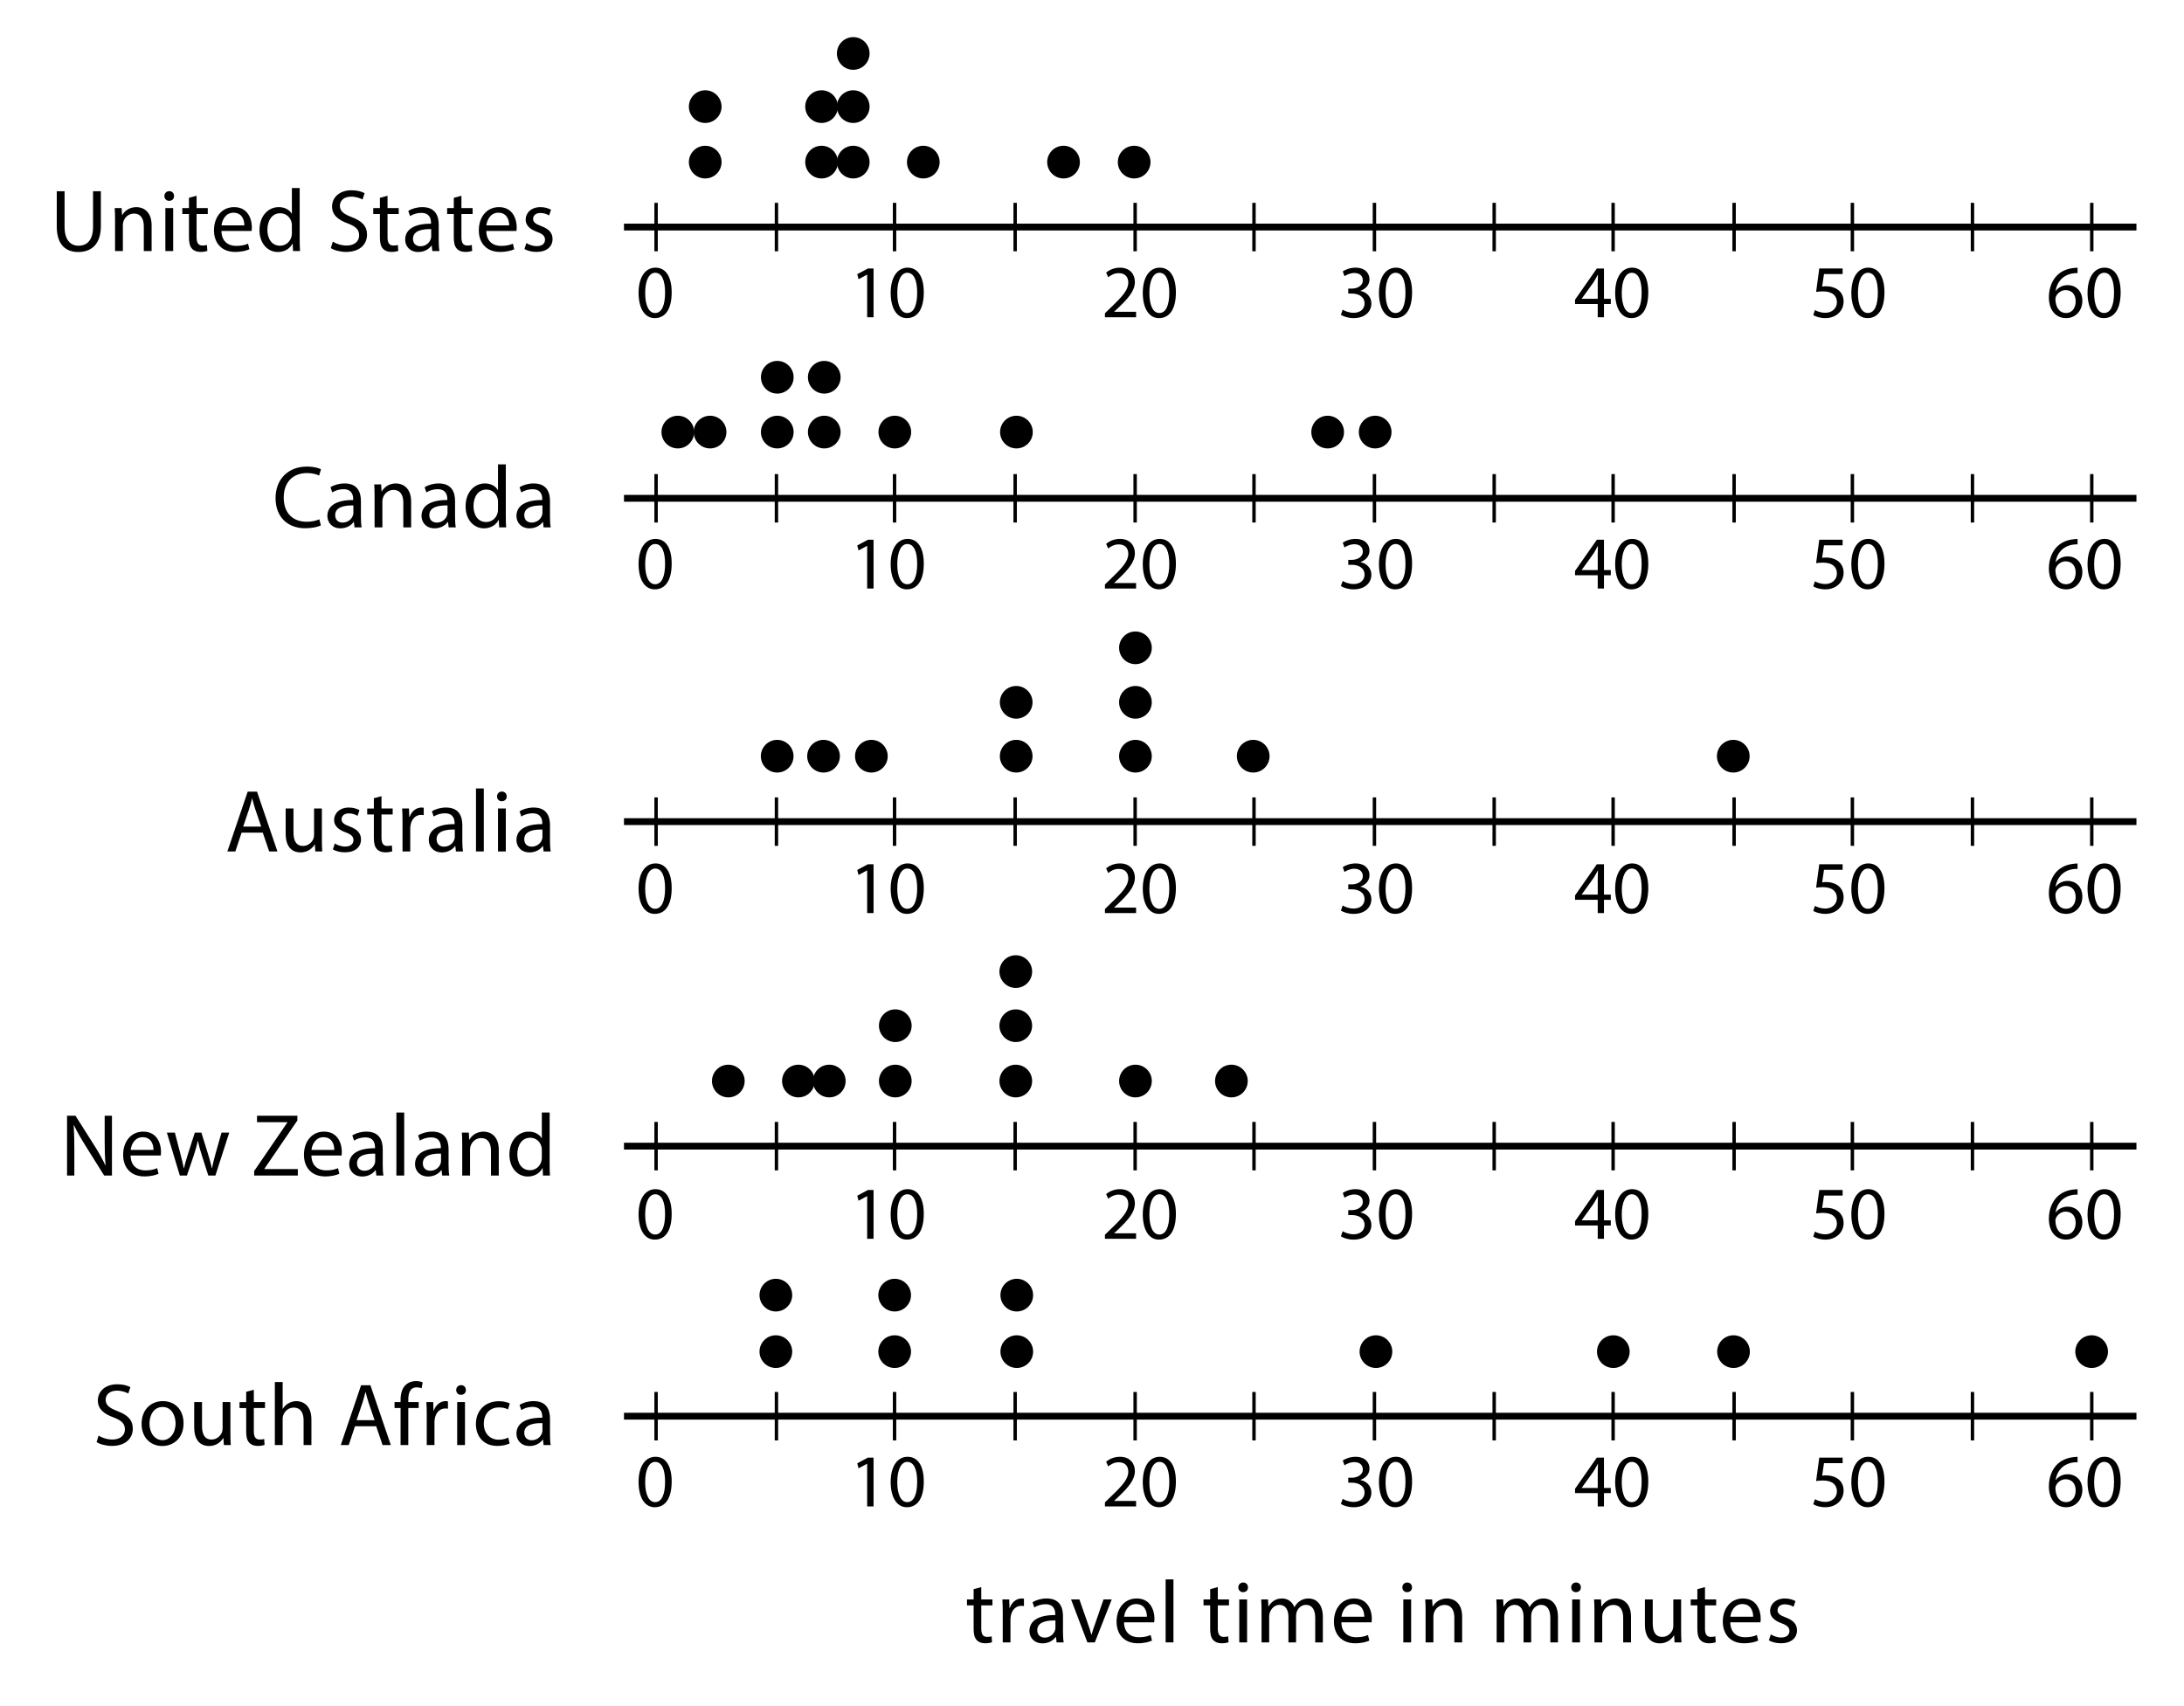 <?xml version="1.0" encoding="utf-8"?>
<!-- Generator: Adobe Illustrator 23.0.3, SVG Export Plug-In . SVG Version: 6.00 Build 0)  -->
<svg version="1.1" xmlns="http://www.w3.org/2000/svg" xmlns:xlink="http://www.w3.org/1999/xlink" x="0px" y="0px"
	 viewBox="0 0 320 250" style="enable-background:new 0 0 320 250;" xml:space="preserve">
<style type="text/css">
	.st0{fill:none;stroke:#000000;stroke-miterlimit:10;}
	.st1{fill:none;stroke:#000000;stroke-width:0.5;stroke-miterlimit:10;}
</style>
<g id="Artwork">
	<circle cx="103.329" cy="23.754" r="2.395"/>
	<circle cx="99.314" cy="63.313" r="2.395"/>
	<circle cx="104.039" cy="63.313" r="2.395"/>
	<circle cx="113.887" cy="63.313" r="2.395"/>
	<circle cx="113.874" cy="110.808" r="2.395"/>
	<circle cx="106.714" cy="158.407" r="2.395"/>
	<circle cx="116.984" cy="158.407" r="2.395"/>
	<circle cx="113.679" cy="198.057" r="2.395"/>
	<circle cx="131.087" cy="198.057" r="2.395"/>
	<circle cx="148.978" cy="198.057" r="2.395"/>
	<circle cx="113.679" cy="189.779" r="2.395"/>
	<circle cx="131.087" cy="189.779" r="2.395"/>
	<circle cx="148.978" cy="189.779" r="2.395"/>
	<circle cx="201.603" cy="198.057" r="2.395"/>
	<circle cx="236.385" cy="198.057" r="2.395"/>
	<circle cx="253.995" cy="198.057" r="2.395"/>
	<circle cx="306.467" cy="198.057" r="2.395"/>
	<circle cx="121.507" cy="158.407" r="2.395"/>
	<circle cx="131.178" cy="158.407" r="2.395"/>
	<circle cx="148.833" cy="158.407" r="2.395"/>
	<circle cx="131.178" cy="150.299" r="2.395"/>
	<circle cx="148.833" cy="150.299" r="2.395"/>
	<circle cx="148.833" cy="142.37" r="2.395"/>
	<circle cx="166.368" cy="158.407" r="2.395"/>
	<circle cx="180.425" cy="158.407" r="2.395"/>
	<circle cx="120.665" cy="110.808" r="2.395"/>
	<circle cx="127.674" cy="110.808" r="2.395"/>
	<circle cx="148.893" cy="110.808" r="2.395"/>
	<circle cx="166.365" cy="110.808" r="2.395"/>
	<circle cx="148.893" cy="102.912" r="2.395"/>
	<circle cx="166.365" cy="102.912" r="2.395"/>
	<circle cx="166.365" cy="94.927" r="2.395"/>
	<circle cx="183.62" cy="110.808" r="2.395"/>
	<circle cx="253.959" cy="110.808" r="2.395"/>
	<circle cx="120.772" cy="63.313" r="2.395"/>
	<circle cx="113.887" cy="55.28" r="2.395"/>
	<circle cx="120.772" cy="55.28" r="2.395"/>
	<circle cx="131.106" cy="63.313" r="2.395"/>
	<circle cx="148.928" cy="63.313" r="2.395"/>
	<circle cx="194.531" cy="63.313" r="2.395"/>
	<circle cx="201.49" cy="63.313" r="2.395"/>
	<circle cx="120.377" cy="23.754" r="2.395"/>
	<circle cx="125.017" cy="23.754" r="2.395"/>
	<circle cx="103.329" cy="15.623" r="2.395"/>
	<circle cx="120.377" cy="15.623" r="2.395"/>
	<circle cx="125.017" cy="15.623" r="2.395"/>
	<circle cx="125.017" cy="7.834" r="2.395"/>
	<circle cx="135.282" cy="23.754" r="2.395"/>
	<circle cx="155.83" cy="23.754" r="2.395"/>
	<circle cx="166.178" cy="23.754" r="2.395"/>
	<line class="st0" x1="91.426" y1="33.271" x2="313.032" y2="33.271"/>
	<g>
		<line class="st1" x1="96.13" y1="29.722" x2="96.13" y2="36.82"/>
		<line class="st1" x1="113.766" y1="29.722" x2="113.766" y2="36.82"/>
		<line class="st1" x1="131.071" y1="29.722" x2="131.071" y2="36.82"/>
		<line class="st1" x1="148.74" y1="29.722" x2="148.74" y2="36.82"/>
		<line class="st1" x1="166.32" y1="29.722" x2="166.32" y2="36.82"/>
		<line class="st1" x1="183.735" y1="29.722" x2="183.735" y2="36.82"/>
		<line class="st1" x1="201.382" y1="29.722" x2="201.382" y2="36.82"/>
		<line class="st1" x1="218.928" y1="29.722" x2="218.928" y2="36.82"/>
		<line class="st1" x1="236.353" y1="29.722" x2="236.353" y2="36.82"/>
		<line class="st1" x1="254.081" y1="29.722" x2="254.081" y2="36.82"/>
		<line class="st1" x1="271.412" y1="29.722" x2="271.412" y2="36.82"/>
		<line class="st1" x1="289.007" y1="29.722" x2="289.007" y2="36.82"/>
		<line class="st1" x1="306.486" y1="29.722" x2="306.486" y2="36.82"/>
	</g>
	<line class="st0" x1="91.426" y1="73.017" x2="313.032" y2="73.017"/>
	<g>
		<line class="st1" x1="96.13" y1="69.469" x2="96.13" y2="76.566"/>
		<line class="st1" x1="113.766" y1="69.469" x2="113.766" y2="76.566"/>
		<line class="st1" x1="131.071" y1="69.469" x2="131.071" y2="76.566"/>
		<line class="st1" x1="148.74" y1="69.469" x2="148.74" y2="76.566"/>
		<line class="st1" x1="166.32" y1="69.469" x2="166.32" y2="76.566"/>
		<line class="st1" x1="183.735" y1="69.469" x2="183.735" y2="76.566"/>
		<line class="st1" x1="201.382" y1="69.469" x2="201.382" y2="76.566"/>
		<line class="st1" x1="218.928" y1="69.469" x2="218.928" y2="76.566"/>
		<line class="st1" x1="236.353" y1="69.469" x2="236.353" y2="76.566"/>
		<line class="st1" x1="254.081" y1="69.469" x2="254.081" y2="76.566"/>
		<line class="st1" x1="271.412" y1="69.469" x2="271.412" y2="76.566"/>
		<line class="st1" x1="289.007" y1="69.469" x2="289.007" y2="76.566"/>
		<line class="st1" x1="306.486" y1="69.469" x2="306.486" y2="76.566"/>
	</g>
	<line class="st0" x1="91.426" y1="120.393" x2="313.032" y2="120.393"/>
	<g>
		<line class="st1" x1="96.13" y1="116.845" x2="96.13" y2="123.942"/>
		<line class="st1" x1="113.766" y1="116.845" x2="113.766" y2="123.942"/>
		<line class="st1" x1="131.071" y1="116.845" x2="131.071" y2="123.942"/>
		<line class="st1" x1="148.74" y1="116.845" x2="148.74" y2="123.942"/>
		<line class="st1" x1="166.32" y1="116.845" x2="166.32" y2="123.942"/>
		<line class="st1" x1="183.735" y1="116.845" x2="183.735" y2="123.942"/>
		<line class="st1" x1="201.382" y1="116.845" x2="201.382" y2="123.942"/>
		<line class="st1" x1="218.928" y1="116.845" x2="218.928" y2="123.942"/>
		<line class="st1" x1="236.353" y1="116.845" x2="236.353" y2="123.942"/>
		<line class="st1" x1="254.081" y1="116.845" x2="254.081" y2="123.942"/>
		<line class="st1" x1="271.412" y1="116.845" x2="271.412" y2="123.942"/>
		<line class="st1" x1="289.007" y1="116.845" x2="289.007" y2="123.942"/>
		<line class="st1" x1="306.486" y1="116.845" x2="306.486" y2="123.942"/>
	</g>
	<line class="st0" x1="91.426" y1="167.947" x2="313.032" y2="167.947"/>
	<g>
		<line class="st1" x1="96.13" y1="164.398" x2="96.13" y2="171.496"/>
		<line class="st1" x1="113.766" y1="164.398" x2="113.766" y2="171.496"/>
		<line class="st1" x1="131.071" y1="164.398" x2="131.071" y2="171.496"/>
		<line class="st1" x1="148.74" y1="164.398" x2="148.74" y2="171.496"/>
		<line class="st1" x1="166.32" y1="164.398" x2="166.32" y2="171.496"/>
		<line class="st1" x1="183.735" y1="164.398" x2="183.735" y2="171.496"/>
		<line class="st1" x1="201.382" y1="164.398" x2="201.382" y2="171.496"/>
		<line class="st1" x1="218.928" y1="164.398" x2="218.928" y2="171.496"/>
		<line class="st1" x1="236.353" y1="164.398" x2="236.353" y2="171.496"/>
		<line class="st1" x1="254.081" y1="164.398" x2="254.081" y2="171.496"/>
		<line class="st1" x1="271.412" y1="164.398" x2="271.412" y2="171.496"/>
		<line class="st1" x1="289.007" y1="164.398" x2="289.007" y2="171.496"/>
		<line class="st1" x1="306.486" y1="164.398" x2="306.486" y2="171.496"/>
	</g>
	<line class="st0" x1="91.426" y1="207.516" x2="313.032" y2="207.516"/>
	<g>
		<line class="st1" x1="96.13" y1="203.967" x2="96.13" y2="211.065"/>
		<line class="st1" x1="113.766" y1="203.967" x2="113.766" y2="211.065"/>
		<line class="st1" x1="131.071" y1="203.967" x2="131.071" y2="211.065"/>
		<line class="st1" x1="148.74" y1="203.967" x2="148.74" y2="211.065"/>
		<line class="st1" x1="166.32" y1="203.967" x2="166.32" y2="211.065"/>
		<line class="st1" x1="183.735" y1="203.967" x2="183.735" y2="211.065"/>
		<line class="st1" x1="201.382" y1="203.967" x2="201.382" y2="211.065"/>
		<line class="st1" x1="218.928" y1="203.967" x2="218.928" y2="211.065"/>
		<line class="st1" x1="236.353" y1="203.967" x2="236.353" y2="211.065"/>
		<line class="st1" x1="254.081" y1="203.967" x2="254.081" y2="211.065"/>
		<line class="st1" x1="271.412" y1="203.967" x2="271.412" y2="211.065"/>
		<line class="st1" x1="289.007" y1="203.967" x2="289.007" y2="211.065"/>
		<line class="st1" x1="306.486" y1="203.967" x2="306.486" y2="211.065"/>
	</g>
</g>
<g id="Type">
	<g>
		<path d="M98.414,42.84c0,2.431-0.902,3.773-2.486,3.773c-1.397,0-2.343-1.309-2.365-3.675c0-2.398,1.034-3.718,2.486-3.718
			C97.556,39.221,98.414,40.563,98.414,42.84z M94.531,42.95c0,1.859,0.572,2.916,1.452,2.916c0.99,0,1.463-1.155,1.463-2.981
			c0-1.76-0.451-2.916-1.452-2.916C95.147,39.969,94.531,41.003,94.531,42.95z"/>
		<path d="M127.058,40.244h-0.022l-1.243,0.671l-0.187-0.737l1.562-0.836h0.825v7.151h-0.936V40.244z"/>
		<path d="M135.352,42.84c0,2.431-0.902,3.773-2.486,3.773c-1.397,0-2.343-1.309-2.365-3.675c0-2.398,1.034-3.718,2.486-3.718
			C134.494,39.221,135.352,40.563,135.352,42.84z M131.469,42.95c0,1.859,0.572,2.916,1.452,2.916c0.99,0,1.463-1.155,1.463-2.981
			c0-1.76-0.451-2.916-1.452-2.916C132.085,39.969,131.469,41.003,131.469,42.95z"/>
		<path d="M161.895,46.493v-0.594l0.759-0.737c1.826-1.738,2.651-2.663,2.662-3.741c0-0.726-0.352-1.397-1.419-1.397
			c-0.649,0-1.188,0.33-1.519,0.605l-0.308-0.682c0.495-0.418,1.199-0.726,2.024-0.726c1.541,0,2.189,1.056,2.189,2.079
			c0,1.32-0.957,2.388-2.464,3.84l-0.572,0.528v0.022h3.212v0.803H161.895z"/>
		<path d="M172.291,42.84c0,2.431-0.902,3.773-2.486,3.773c-1.397,0-2.343-1.309-2.365-3.675c0-2.398,1.034-3.718,2.486-3.718
			C171.433,39.221,172.291,40.563,172.291,42.84z M168.408,42.95c0,1.859,0.572,2.916,1.452,2.916c0.99,0,1.463-1.155,1.463-2.981
			c0-1.76-0.451-2.916-1.452-2.916C169.024,39.969,168.408,41.003,168.408,42.95z"/>
		<path d="M196.733,45.381c0.275,0.176,0.913,0.451,1.584,0.451c1.243,0,1.628-0.792,1.617-1.386
			c-0.011-1.001-0.913-1.43-1.849-1.43h-0.539V42.29h0.539c0.704,0,1.595-0.363,1.595-1.21c0-0.572-0.363-1.078-1.254-1.078
			c-0.572,0-1.122,0.253-1.43,0.473l-0.253-0.704c0.374-0.275,1.1-0.55,1.87-0.55c1.408,0,2.046,0.836,2.046,1.705
			c0,0.737-0.44,1.364-1.32,1.683v0.022c0.88,0.176,1.595,0.836,1.595,1.837c0,1.144-0.891,2.146-2.607,2.146
			c-0.803,0-1.507-0.253-1.859-0.484L196.733,45.381z"/>
		<path d="M206.897,42.84c0,2.431-0.902,3.773-2.486,3.773c-1.397,0-2.343-1.309-2.365-3.675c0-2.398,1.034-3.718,2.486-3.718
			C206.039,39.221,206.897,40.563,206.897,42.84z M203.014,42.95c0,1.859,0.572,2.916,1.452,2.916c0.99,0,1.463-1.155,1.463-2.981
			c0-1.76-0.451-2.916-1.452-2.916C203.63,39.969,203.014,41.003,203.014,42.95z"/>
		<path d="M234.1,46.493v-1.947h-3.322v-0.638l3.19-4.565h1.045v4.444h1.001v0.759h-1.001v1.947H234.1z M234.1,43.786v-2.387
			c0-0.374,0.011-0.748,0.033-1.122H234.1c-0.22,0.418-0.396,0.726-0.594,1.056l-1.75,2.431v0.022H234.1z"/>
		<path d="M241.504,42.84c0,2.431-0.902,3.773-2.486,3.773c-1.397,0-2.343-1.309-2.365-3.675c0-2.398,1.034-3.718,2.486-3.718
			C240.646,39.221,241.504,40.563,241.504,42.84z M237.62,42.95c0,1.859,0.572,2.916,1.452,2.916c0.99,0,1.463-1.155,1.463-2.981
			c0-1.76-0.451-2.916-1.452-2.916C238.237,39.969,237.62,41.003,237.62,42.95z"/>
		<path d="M269.983,40.156h-2.729l-0.275,1.837c0.165-0.022,0.319-0.044,0.583-0.044c0.55,0,1.1,0.121,1.541,0.385
			c0.561,0.319,1.023,0.935,1.023,1.837c0,1.397-1.111,2.442-2.663,2.442c-0.781,0-1.441-0.22-1.782-0.44l0.242-0.737
			c0.297,0.176,0.88,0.396,1.529,0.396c0.913,0,1.694-0.594,1.694-1.551c-0.011-0.924-0.627-1.584-2.058-1.584
			c-0.407,0-0.726,0.044-0.99,0.077l0.462-3.432h3.421V40.156z"/>
		<path d="M276.11,42.84c0,2.431-0.902,3.773-2.486,3.773c-1.397,0-2.343-1.309-2.365-3.675c0-2.398,1.034-3.718,2.486-3.718
			C275.252,39.221,276.11,40.563,276.11,42.84z M272.227,42.95c0,1.859,0.572,2.916,1.452,2.916c0.99,0,1.463-1.155,1.463-2.981
			c0-1.76-0.451-2.916-1.452-2.916C272.843,39.969,272.227,41.003,272.227,42.95z"/>
		<path d="M304.403,40.024c-0.198-0.011-0.451,0-0.726,0.044c-1.518,0.253-2.321,1.364-2.486,2.541h0.033
			c0.341-0.451,0.936-0.825,1.728-0.825c1.265,0,2.156,0.913,2.156,2.31c0,1.309-0.891,2.52-2.376,2.52
			c-1.529,0-2.53-1.188-2.53-3.047c0-1.408,0.506-2.52,1.21-3.224c0.594-0.583,1.386-0.946,2.288-1.056
			c0.286-0.044,0.528-0.055,0.704-0.055V40.024z M304.128,44.149c0-1.023-0.583-1.639-1.474-1.639c-0.583,0-1.123,0.363-1.386,0.88
			c-0.066,0.11-0.11,0.253-0.11,0.429c0.022,1.177,0.561,2.046,1.573,2.046C303.567,45.866,304.128,45.172,304.128,44.149z"/>
		<path d="M310.717,42.84c0,2.431-0.902,3.773-2.486,3.773c-1.397,0-2.343-1.309-2.365-3.675c0-2.398,1.034-3.718,2.486-3.718
			C309.859,39.221,310.717,40.563,310.717,42.84z M306.833,42.95c0,1.859,0.572,2.916,1.452,2.916c0.99,0,1.463-1.155,1.463-2.981
			c0-1.76-0.451-2.916-1.452-2.916C307.45,39.969,306.833,41.003,306.833,42.95z"/>
	</g>
	<g>
		<path d="M98.414,82.586c0,2.431-0.902,3.773-2.486,3.773c-1.397,0-2.343-1.309-2.365-3.675c0-2.398,1.034-3.718,2.486-3.718
			C97.556,78.967,98.414,80.309,98.414,82.586z M94.531,82.696c0,1.859,0.572,2.916,1.452,2.916c0.99,0,1.463-1.155,1.463-2.981
			c0-1.76-0.451-2.916-1.452-2.916C95.147,79.715,94.531,80.749,94.531,82.696z"/>
		<path d="M127.058,79.99h-0.022l-1.243,0.671l-0.187-0.737l1.562-0.836h0.825v7.151h-0.936V79.99z"/>
		<path d="M135.352,82.586c0,2.431-0.902,3.773-2.486,3.773c-1.397,0-2.343-1.309-2.365-3.675c0-2.398,1.034-3.718,2.486-3.718
			C134.494,78.967,135.352,80.309,135.352,82.586z M131.469,82.696c0,1.859,0.572,2.916,1.452,2.916c0.99,0,1.463-1.155,1.463-2.981
			c0-1.76-0.451-2.916-1.452-2.916C132.085,79.715,131.469,80.749,131.469,82.696z"/>
		<path d="M161.895,86.239v-0.594l0.759-0.737c1.826-1.738,2.651-2.663,2.662-3.741c0-0.726-0.352-1.397-1.419-1.397
			c-0.649,0-1.188,0.33-1.519,0.605l-0.308-0.682c0.495-0.418,1.199-0.726,2.024-0.726c1.541,0,2.189,1.056,2.189,2.079
			c0,1.32-0.957,2.388-2.464,3.84l-0.572,0.528v0.022h3.212v0.803H161.895z"/>
		<path d="M172.291,82.586c0,2.431-0.902,3.773-2.486,3.773c-1.397,0-2.343-1.309-2.365-3.675c0-2.398,1.034-3.718,2.486-3.718
			C171.433,78.967,172.291,80.309,172.291,82.586z M168.408,82.696c0,1.859,0.572,2.916,1.452,2.916c0.99,0,1.463-1.155,1.463-2.981
			c0-1.76-0.451-2.916-1.452-2.916C169.024,79.715,168.408,80.749,168.408,82.696z"/>
		<path d="M196.733,85.127c0.275,0.176,0.913,0.451,1.584,0.451c1.243,0,1.628-0.792,1.617-1.386
			c-0.011-1.001-0.913-1.43-1.849-1.43h-0.539v-0.726h0.539c0.704,0,1.595-0.363,1.595-1.21c0-0.572-0.363-1.078-1.254-1.078
			c-0.572,0-1.122,0.253-1.43,0.473l-0.253-0.704c0.374-0.275,1.1-0.55,1.87-0.55c1.408,0,2.046,0.836,2.046,1.705
			c0,0.737-0.44,1.364-1.32,1.683v0.022c0.88,0.176,1.595,0.836,1.595,1.837c0,1.144-0.891,2.146-2.607,2.146
			c-0.803,0-1.507-0.253-1.859-0.484L196.733,85.127z"/>
		<path d="M206.897,82.586c0,2.431-0.902,3.773-2.486,3.773c-1.397,0-2.343-1.309-2.365-3.675c0-2.398,1.034-3.718,2.486-3.718
			C206.039,78.967,206.897,80.309,206.897,82.586z M203.014,82.696c0,1.859,0.572,2.916,1.452,2.916c0.99,0,1.463-1.155,1.463-2.981
			c0-1.76-0.451-2.916-1.452-2.916C203.63,79.715,203.014,80.749,203.014,82.696z"/>
		<path d="M234.1,86.239v-1.947h-3.322v-0.638l3.19-4.565h1.045v4.444h1.001v0.759h-1.001v1.947H234.1z M234.1,83.532v-2.387
			c0-0.374,0.011-0.748,0.033-1.122H234.1c-0.22,0.418-0.396,0.726-0.594,1.056l-1.75,2.431v0.022H234.1z"/>
		<path d="M241.504,82.586c0,2.431-0.902,3.773-2.486,3.773c-1.397,0-2.343-1.309-2.365-3.675c0-2.398,1.034-3.718,2.486-3.718
			C240.646,78.967,241.504,80.309,241.504,82.586z M237.62,82.696c0,1.859,0.572,2.916,1.452,2.916c0.99,0,1.463-1.155,1.463-2.981
			c0-1.76-0.451-2.916-1.452-2.916C238.237,79.715,237.62,80.749,237.62,82.696z"/>
		<path d="M269.983,79.902h-2.729l-0.275,1.837c0.165-0.022,0.319-0.044,0.583-0.044c0.55,0,1.1,0.121,1.541,0.385
			c0.561,0.319,1.023,0.935,1.023,1.837c0,1.397-1.111,2.442-2.663,2.442c-0.781,0-1.441-0.22-1.782-0.44l0.242-0.737
			c0.297,0.176,0.88,0.396,1.529,0.396c0.913,0,1.694-0.594,1.694-1.551c-0.011-0.924-0.627-1.584-2.058-1.584
			c-0.407,0-0.726,0.044-0.99,0.077l0.462-3.432h3.421V79.902z"/>
		<path d="M276.11,82.586c0,2.431-0.902,3.773-2.486,3.773c-1.397,0-2.343-1.309-2.365-3.675c0-2.398,1.034-3.718,2.486-3.718
			C275.252,78.967,276.11,80.309,276.11,82.586z M272.227,82.696c0,1.859,0.572,2.916,1.452,2.916c0.99,0,1.463-1.155,1.463-2.981
			c0-1.76-0.451-2.916-1.452-2.916C272.843,79.715,272.227,80.749,272.227,82.696z"/>
		<path d="M304.403,79.77c-0.198-0.011-0.451,0-0.726,0.044c-1.518,0.253-2.321,1.364-2.486,2.541h0.033
			c0.341-0.451,0.936-0.825,1.728-0.825c1.265,0,2.156,0.913,2.156,2.31c0,1.309-0.891,2.52-2.376,2.52
			c-1.529,0-2.53-1.188-2.53-3.047c0-1.408,0.506-2.52,1.21-3.224c0.594-0.583,1.386-0.946,2.288-1.056
			c0.286-0.044,0.528-0.055,0.704-0.055V79.77z M304.128,83.895c0-1.023-0.583-1.639-1.474-1.639c-0.583,0-1.123,0.363-1.386,0.88
			c-0.066,0.11-0.11,0.253-0.11,0.429c0.022,1.177,0.561,2.046,1.573,2.046C303.567,85.612,304.128,84.918,304.128,83.895z"/>
		<path d="M310.717,82.586c0,2.431-0.902,3.773-2.486,3.773c-1.397,0-2.343-1.309-2.365-3.675c0-2.398,1.034-3.718,2.486-3.718
			C309.859,78.967,310.717,80.309,310.717,82.586z M306.833,82.696c0,1.859,0.572,2.916,1.452,2.916c0.99,0,1.463-1.155,1.463-2.981
			c0-1.76-0.451-2.916-1.452-2.916C307.45,79.715,306.833,80.749,306.833,82.696z"/>
	</g>
	<g>
		<path d="M98.414,130.14c0,2.431-0.902,3.773-2.486,3.773c-1.397,0-2.343-1.309-2.365-3.675c0-2.398,1.034-3.718,2.486-3.718
			C97.556,126.52,98.414,127.863,98.414,130.14z M94.531,130.25c0,1.859,0.572,2.916,1.452,2.916c0.99,0,1.463-1.155,1.463-2.981
			c0-1.76-0.451-2.916-1.452-2.916C95.147,127.268,94.531,128.303,94.531,130.25z"/>
		<path d="M127.058,127.543h-0.022l-1.243,0.671l-0.187-0.737l1.562-0.836h0.825v7.151h-0.936V127.543z"/>
		<path d="M135.352,130.14c0,2.431-0.902,3.773-2.486,3.773c-1.397,0-2.343-1.309-2.365-3.675c0-2.398,1.034-3.718,2.486-3.718
			C134.494,126.52,135.352,127.863,135.352,130.14z M131.469,130.25c0,1.859,0.572,2.916,1.452,2.916
			c0.99,0,1.463-1.155,1.463-2.981c0-1.76-0.451-2.916-1.452-2.916C132.085,127.268,131.469,128.303,131.469,130.25z"/>
		<path d="M161.895,133.792v-0.594l0.759-0.737c1.826-1.738,2.651-2.663,2.662-3.741c0-0.726-0.352-1.397-1.419-1.397
			c-0.649,0-1.188,0.33-1.519,0.605l-0.308-0.682c0.495-0.418,1.199-0.726,2.024-0.726c1.541,0,2.189,1.056,2.189,2.079
			c0,1.32-0.957,2.388-2.464,3.84l-0.572,0.528v0.022h3.212v0.803H161.895z"/>
		<path d="M172.291,130.14c0,2.431-0.902,3.773-2.486,3.773c-1.397,0-2.343-1.309-2.365-3.675c0-2.398,1.034-3.718,2.486-3.718
			C171.433,126.52,172.291,127.863,172.291,130.14z M168.408,130.25c0,1.859,0.572,2.916,1.452,2.916
			c0.99,0,1.463-1.155,1.463-2.981c0-1.76-0.451-2.916-1.452-2.916C169.024,127.268,168.408,128.303,168.408,130.25z"/>
		<path d="M196.733,132.681c0.275,0.176,0.913,0.451,1.584,0.451c1.243,0,1.628-0.792,1.617-1.386
			c-0.011-1.001-0.913-1.43-1.849-1.43h-0.539v-0.726h0.539c0.704,0,1.595-0.363,1.595-1.21c0-0.572-0.363-1.078-1.254-1.078
			c-0.572,0-1.122,0.253-1.43,0.473l-0.253-0.704c0.374-0.275,1.1-0.55,1.87-0.55c1.408,0,2.046,0.836,2.046,1.705
			c0,0.737-0.44,1.364-1.32,1.683v0.022c0.88,0.176,1.595,0.836,1.595,1.837c0,1.144-0.891,2.146-2.607,2.146
			c-0.803,0-1.507-0.253-1.859-0.484L196.733,132.681z"/>
		<path d="M206.897,130.14c0,2.431-0.902,3.773-2.486,3.773c-1.397,0-2.343-1.309-2.365-3.675c0-2.398,1.034-3.718,2.486-3.718
			C206.039,126.52,206.897,127.863,206.897,130.14z M203.014,130.25c0,1.859,0.572,2.916,1.452,2.916
			c0.99,0,1.463-1.155,1.463-2.981c0-1.76-0.451-2.916-1.452-2.916C203.63,127.268,203.014,128.303,203.014,130.25z"/>
		<path d="M234.1,133.792v-1.947h-3.322v-0.638l3.19-4.565h1.045v4.444h1.001v0.759h-1.001v1.947H234.1z M234.1,131.086v-2.387
			c0-0.374,0.011-0.748,0.033-1.122H234.1c-0.22,0.418-0.396,0.726-0.594,1.056l-1.75,2.431v0.022H234.1z"/>
		<path d="M241.504,130.14c0,2.431-0.902,3.773-2.486,3.773c-1.397,0-2.343-1.309-2.365-3.675c0-2.398,1.034-3.718,2.486-3.718
			C240.646,126.52,241.504,127.863,241.504,130.14z M237.62,130.25c0,1.859,0.572,2.916,1.452,2.916c0.99,0,1.463-1.155,1.463-2.981
			c0-1.76-0.451-2.916-1.452-2.916C238.237,127.268,237.62,128.303,237.62,130.25z"/>
		<path d="M269.983,127.455h-2.729l-0.275,1.837c0.165-0.022,0.319-0.044,0.583-0.044c0.55,0,1.1,0.121,1.541,0.385
			c0.561,0.319,1.023,0.935,1.023,1.837c0,1.397-1.111,2.442-2.663,2.442c-0.781,0-1.441-0.22-1.782-0.44l0.242-0.737
			c0.297,0.176,0.88,0.396,1.529,0.396c0.913,0,1.694-0.594,1.694-1.551c-0.011-0.924-0.627-1.584-2.058-1.584
			c-0.407,0-0.726,0.044-0.99,0.077l0.462-3.432h3.421V127.455z"/>
		<path d="M276.11,130.14c0,2.431-0.902,3.773-2.486,3.773c-1.397,0-2.343-1.309-2.365-3.675c0-2.398,1.034-3.718,2.486-3.718
			C275.252,126.52,276.11,127.863,276.11,130.14z M272.227,130.25c0,1.859,0.572,2.916,1.452,2.916c0.99,0,1.463-1.155,1.463-2.981
			c0-1.76-0.451-2.916-1.452-2.916C272.843,127.268,272.227,128.303,272.227,130.25z"/>
		<path d="M304.403,127.324c-0.198-0.011-0.451,0-0.726,0.044c-1.518,0.253-2.321,1.364-2.486,2.541h0.033
			c0.341-0.451,0.936-0.825,1.728-0.825c1.265,0,2.156,0.913,2.156,2.31c0,1.309-0.891,2.52-2.376,2.52
			c-1.529,0-2.53-1.188-2.53-3.047c0-1.408,0.506-2.52,1.21-3.224c0.594-0.583,1.386-0.946,2.288-1.056
			c0.286-0.044,0.528-0.055,0.704-0.055V127.324z M304.128,131.449c0-1.023-0.583-1.639-1.474-1.639
			c-0.583,0-1.123,0.363-1.386,0.88c-0.066,0.11-0.11,0.253-0.11,0.429c0.022,1.177,0.561,2.046,1.573,2.046
			C303.567,133.165,304.128,132.472,304.128,131.449z"/>
		<path d="M310.717,130.14c0,2.431-0.902,3.773-2.486,3.773c-1.397,0-2.343-1.309-2.365-3.675c0-2.398,1.034-3.718,2.486-3.718
			C309.859,126.52,310.717,127.863,310.717,130.14z M306.833,130.25c0,1.859,0.572,2.916,1.452,2.916
			c0.99,0,1.463-1.155,1.463-2.981c0-1.76-0.451-2.916-1.452-2.916C307.45,127.268,306.833,128.303,306.833,130.25z"/>
	</g>
	<g>
		<path d="M98.414,177.871c0,2.431-0.902,3.773-2.486,3.773c-1.397,0-2.343-1.309-2.365-3.675c0-2.398,1.034-3.718,2.486-3.718
			C97.556,174.251,98.414,175.594,98.414,177.871z M94.531,177.981c0,1.859,0.572,2.916,1.452,2.916c0.99,0,1.463-1.155,1.463-2.981
			c0-1.76-0.451-2.916-1.452-2.916C95.147,174.999,94.531,176.034,94.531,177.981z"/>
		<path d="M127.058,175.274h-0.022l-1.243,0.671l-0.187-0.737l1.562-0.836h0.825v7.151h-0.936V175.274z"/>
		<path d="M135.352,177.871c0,2.431-0.902,3.773-2.486,3.773c-1.397,0-2.343-1.309-2.365-3.675c0-2.398,1.034-3.718,2.486-3.718
			C134.494,174.251,135.352,175.594,135.352,177.871z M131.469,177.981c0,1.859,0.572,2.916,1.452,2.916
			c0.99,0,1.463-1.155,1.463-2.981c0-1.76-0.451-2.916-1.452-2.916C132.085,174.999,131.469,176.034,131.469,177.981z"/>
		<path d="M161.895,181.523v-0.594l0.759-0.737c1.826-1.738,2.651-2.663,2.662-3.741c0-0.726-0.352-1.397-1.419-1.397
			c-0.649,0-1.188,0.33-1.519,0.605l-0.308-0.682c0.495-0.418,1.199-0.726,2.024-0.726c1.541,0,2.189,1.056,2.189,2.079
			c0,1.32-0.957,2.388-2.464,3.84l-0.572,0.528v0.022h3.212v0.803H161.895z"/>
		<path d="M172.291,177.871c0,2.431-0.902,3.773-2.486,3.773c-1.397,0-2.343-1.309-2.365-3.675c0-2.398,1.034-3.718,2.486-3.718
			C171.433,174.251,172.291,175.594,172.291,177.871z M168.408,177.981c0,1.859,0.572,2.916,1.452,2.916
			c0.99,0,1.463-1.155,1.463-2.981c0-1.76-0.451-2.916-1.452-2.916C169.024,174.999,168.408,176.034,168.408,177.981z"/>
		<path d="M196.733,180.412c0.275,0.176,0.913,0.451,1.584,0.451c1.243,0,1.628-0.792,1.617-1.386
			c-0.011-1.001-0.913-1.43-1.849-1.43h-0.539v-0.726h0.539c0.704,0,1.595-0.363,1.595-1.21c0-0.572-0.363-1.078-1.254-1.078
			c-0.572,0-1.122,0.253-1.43,0.473l-0.253-0.704c0.374-0.275,1.1-0.55,1.87-0.55c1.408,0,2.046,0.836,2.046,1.705
			c0,0.737-0.44,1.364-1.32,1.683v0.022c0.88,0.176,1.595,0.836,1.595,1.837c0,1.144-0.891,2.146-2.607,2.146
			c-0.803,0-1.507-0.253-1.859-0.484L196.733,180.412z"/>
		<path d="M206.897,177.871c0,2.431-0.902,3.773-2.486,3.773c-1.397,0-2.343-1.309-2.365-3.675c0-2.398,1.034-3.718,2.486-3.718
			C206.039,174.251,206.897,175.594,206.897,177.871z M203.014,177.981c0,1.859,0.572,2.916,1.452,2.916
			c0.99,0,1.463-1.155,1.463-2.981c0-1.76-0.451-2.916-1.452-2.916C203.63,174.999,203.014,176.034,203.014,177.981z"/>
		<path d="M234.1,181.523v-1.947h-3.322v-0.638l3.19-4.565h1.045v4.444h1.001v0.759h-1.001v1.947H234.1z M234.1,178.817v-2.387
			c0-0.374,0.011-0.748,0.033-1.122H234.1c-0.22,0.418-0.396,0.726-0.594,1.056l-1.75,2.431v0.022H234.1z"/>
		<path d="M241.504,177.871c0,2.431-0.902,3.773-2.486,3.773c-1.397,0-2.343-1.309-2.365-3.675c0-2.398,1.034-3.718,2.486-3.718
			C240.646,174.251,241.504,175.594,241.504,177.871z M237.62,177.981c0,1.859,0.572,2.916,1.452,2.916
			c0.99,0,1.463-1.155,1.463-2.981c0-1.76-0.451-2.916-1.452-2.916C238.237,174.999,237.62,176.034,237.62,177.981z"/>
		<path d="M269.983,175.186h-2.729l-0.275,1.837c0.165-0.022,0.319-0.044,0.583-0.044c0.55,0,1.1,0.121,1.541,0.385
			c0.561,0.319,1.023,0.935,1.023,1.837c0,1.397-1.111,2.442-2.663,2.442c-0.781,0-1.441-0.22-1.782-0.44l0.242-0.737
			c0.297,0.176,0.88,0.396,1.529,0.396c0.913,0,1.694-0.594,1.694-1.551c-0.011-0.924-0.627-1.584-2.058-1.584
			c-0.407,0-0.726,0.044-0.99,0.077l0.462-3.432h3.421V175.186z"/>
		<path d="M276.11,177.871c0,2.431-0.902,3.773-2.486,3.773c-1.397,0-2.343-1.309-2.365-3.675c0-2.398,1.034-3.718,2.486-3.718
			C275.252,174.251,276.11,175.594,276.11,177.871z M272.227,177.981c0,1.859,0.572,2.916,1.452,2.916
			c0.99,0,1.463-1.155,1.463-2.981c0-1.76-0.451-2.916-1.452-2.916C272.843,174.999,272.227,176.034,272.227,177.981z"/>
		<path d="M304.403,175.055c-0.198-0.011-0.451,0-0.726,0.044c-1.518,0.253-2.321,1.364-2.486,2.541h0.033
			c0.341-0.451,0.936-0.825,1.728-0.825c1.265,0,2.156,0.913,2.156,2.31c0,1.309-0.891,2.52-2.376,2.52
			c-1.529,0-2.53-1.188-2.53-3.047c0-1.408,0.506-2.52,1.21-3.224c0.594-0.583,1.386-0.946,2.288-1.056
			c0.286-0.044,0.528-0.055,0.704-0.055V175.055z M304.128,179.18c0-1.023-0.583-1.639-1.474-1.639c-0.583,0-1.123,0.363-1.386,0.88
			c-0.066,0.11-0.11,0.253-0.11,0.429c0.022,1.177,0.561,2.046,1.573,2.046C303.567,180.896,304.128,180.203,304.128,179.18z"/>
		<path d="M310.717,177.871c0,2.431-0.902,3.773-2.486,3.773c-1.397,0-2.343-1.309-2.365-3.675c0-2.398,1.034-3.718,2.486-3.718
			C309.859,174.251,310.717,175.594,310.717,177.871z M306.833,177.981c0,1.859,0.572,2.916,1.452,2.916
			c0.99,0,1.463-1.155,1.463-2.981c0-1.76-0.451-2.916-1.452-2.916C307.45,174.999,306.833,176.034,306.833,177.981z"/>
	</g>
	<g>
		<path d="M98.414,217.085c0,2.431-0.902,3.773-2.486,3.773c-1.397,0-2.343-1.309-2.365-3.675c0-2.398,1.034-3.718,2.486-3.718
			C97.556,213.465,98.414,214.808,98.414,217.085z M94.531,217.195c0,1.859,0.572,2.916,1.452,2.916c0.99,0,1.463-1.155,1.463-2.981
			c0-1.76-0.451-2.916-1.452-2.916C95.147,214.213,94.531,215.247,94.531,217.195z"/>
		<path d="M127.058,214.488h-0.022l-1.243,0.671l-0.187-0.737l1.562-0.836h0.825v7.151h-0.936V214.488z"/>
		<path d="M135.352,217.085c0,2.431-0.902,3.773-2.486,3.773c-1.397,0-2.343-1.309-2.365-3.675c0-2.398,1.034-3.718,2.486-3.718
			C134.494,213.465,135.352,214.808,135.352,217.085z M131.469,217.195c0,1.859,0.572,2.916,1.452,2.916
			c0.99,0,1.463-1.155,1.463-2.981c0-1.76-0.451-2.916-1.452-2.916C132.085,214.213,131.469,215.247,131.469,217.195z"/>
		<path d="M161.895,220.737v-0.594l0.759-0.737c1.826-1.738,2.651-2.663,2.662-3.741c0-0.726-0.352-1.397-1.419-1.397
			c-0.649,0-1.188,0.33-1.519,0.605l-0.308-0.682c0.495-0.418,1.199-0.726,2.024-0.726c1.541,0,2.189,1.056,2.189,2.079
			c0,1.32-0.957,2.388-2.464,3.84l-0.572,0.528v0.022h3.212v0.803H161.895z"/>
		<path d="M172.291,217.085c0,2.431-0.902,3.773-2.486,3.773c-1.397,0-2.343-1.309-2.365-3.675c0-2.398,1.034-3.718,2.486-3.718
			C171.433,213.465,172.291,214.808,172.291,217.085z M168.408,217.195c0,1.859,0.572,2.916,1.452,2.916
			c0.99,0,1.463-1.155,1.463-2.981c0-1.76-0.451-2.916-1.452-2.916C169.024,214.213,168.408,215.247,168.408,217.195z"/>
		<path d="M196.733,219.626c0.275,0.176,0.913,0.451,1.584,0.451c1.243,0,1.628-0.792,1.617-1.386
			c-0.011-1.001-0.913-1.43-1.849-1.43h-0.539v-0.726h0.539c0.704,0,1.595-0.363,1.595-1.21c0-0.572-0.363-1.078-1.254-1.078
			c-0.572,0-1.122,0.253-1.43,0.473l-0.253-0.704c0.374-0.275,1.1-0.55,1.87-0.55c1.408,0,2.046,0.836,2.046,1.705
			c0,0.737-0.44,1.364-1.32,1.683v0.022c0.88,0.176,1.595,0.836,1.595,1.837c0,1.144-0.891,2.146-2.607,2.146
			c-0.803,0-1.507-0.253-1.859-0.484L196.733,219.626z"/>
		<path d="M206.897,217.085c0,2.431-0.902,3.773-2.486,3.773c-1.397,0-2.343-1.309-2.365-3.675c0-2.398,1.034-3.718,2.486-3.718
			C206.039,213.465,206.897,214.808,206.897,217.085z M203.014,217.195c0,1.859,0.572,2.916,1.452,2.916
			c0.99,0,1.463-1.155,1.463-2.981c0-1.76-0.451-2.916-1.452-2.916C203.63,214.213,203.014,215.247,203.014,217.195z"/>
		<path d="M234.1,220.737v-1.947h-3.322v-0.638l3.19-4.565h1.045v4.444h1.001v0.759h-1.001v1.947H234.1z M234.1,218.031v-2.387
			c0-0.374,0.011-0.748,0.033-1.122H234.1c-0.22,0.418-0.396,0.726-0.594,1.056l-1.75,2.431v0.022H234.1z"/>
		<path d="M241.504,217.085c0,2.431-0.902,3.773-2.486,3.773c-1.397,0-2.343-1.309-2.365-3.675c0-2.398,1.034-3.718,2.486-3.718
			C240.646,213.465,241.504,214.808,241.504,217.085z M237.62,217.195c0,1.859,0.572,2.916,1.452,2.916
			c0.99,0,1.463-1.155,1.463-2.981c0-1.76-0.451-2.916-1.452-2.916C238.237,214.213,237.62,215.247,237.62,217.195z"/>
		<path d="M269.983,214.4h-2.729l-0.275,1.837c0.165-0.022,0.319-0.044,0.583-0.044c0.55,0,1.1,0.121,1.541,0.385
			c0.561,0.319,1.023,0.935,1.023,1.837c0,1.397-1.111,2.442-2.663,2.442c-0.781,0-1.441-0.22-1.782-0.44l0.242-0.737
			c0.297,0.176,0.88,0.396,1.529,0.396c0.913,0,1.694-0.594,1.694-1.551c-0.011-0.924-0.627-1.584-2.058-1.584
			c-0.407,0-0.726,0.044-0.99,0.077l0.462-3.432h3.421V214.4z"/>
		<path d="M276.11,217.085c0,2.431-0.902,3.773-2.486,3.773c-1.397,0-2.343-1.309-2.365-3.675c0-2.398,1.034-3.718,2.486-3.718
			C275.252,213.465,276.11,214.808,276.11,217.085z M272.227,217.195c0,1.859,0.572,2.916,1.452,2.916
			c0.99,0,1.463-1.155,1.463-2.981c0-1.76-0.451-2.916-1.452-2.916C272.843,214.213,272.227,215.247,272.227,217.195z"/>
		<path d="M304.403,214.268c-0.198-0.011-0.451,0-0.726,0.044c-1.518,0.253-2.321,1.364-2.486,2.541h0.033
			c0.341-0.451,0.936-0.825,1.728-0.825c1.265,0,2.156,0.913,2.156,2.31c0,1.309-0.891,2.52-2.376,2.52
			c-1.529,0-2.53-1.188-2.53-3.047c0-1.408,0.506-2.52,1.21-3.224c0.594-0.583,1.386-0.946,2.288-1.056
			c0.286-0.044,0.528-0.055,0.704-0.055V214.268z M304.128,218.394c0-1.023-0.583-1.639-1.474-1.639
			c-0.583,0-1.123,0.363-1.386,0.88c-0.066,0.11-0.11,0.253-0.11,0.429c0.022,1.177,0.561,2.046,1.573,2.046
			C303.567,220.11,304.128,219.417,304.128,218.394z"/>
		<path d="M310.717,217.085c0,2.431-0.902,3.773-2.486,3.773c-1.397,0-2.343-1.309-2.365-3.675c0-2.398,1.034-3.718,2.486-3.718
			C309.859,213.465,310.717,214.808,310.717,217.085z M306.833,217.195c0,1.859,0.572,2.916,1.452,2.916
			c0.99,0,1.463-1.155,1.463-2.981c0-1.76-0.451-2.916-1.452-2.916C307.45,214.213,306.833,215.247,306.833,217.195z"/>
	</g>
	<g>
		<path d="M143.776,232.563v1.807h1.638v0.871h-1.638v3.394c0,0.78,0.221,1.222,0.858,1.222c0.299,0,0.52-0.039,0.663-0.078
			l0.052,0.858c-0.221,0.091-0.572,0.156-1.014,0.156c-0.533,0-0.962-0.169-1.235-0.481c-0.325-0.338-0.442-0.897-0.442-1.638
			v-3.432h-0.975v-0.871h0.975v-1.508L143.776,232.563z"/>
		<path d="M146.922,236.333c0-0.741-0.013-1.378-0.052-1.963h1.001l0.039,1.235h0.052c0.286-0.845,0.975-1.378,1.742-1.378
			c0.13,0,0.221,0.013,0.325,0.039v1.079c-0.117-0.026-0.234-0.039-0.39-0.039c-0.806,0-1.378,0.611-1.534,1.469
			c-0.026,0.156-0.052,0.338-0.052,0.533v3.354h-1.131V236.333z"/>
		<path d="M154.812,240.662l-0.091-0.793h-0.039c-0.351,0.494-1.027,0.936-1.924,0.936c-1.274,0-1.924-0.897-1.924-1.807
			c0-1.521,1.352-2.353,3.783-2.34v-0.13c0-0.52-0.143-1.456-1.43-1.456c-0.585,0-1.196,0.182-1.638,0.468l-0.26-0.754
			c0.52-0.338,1.274-0.559,2.067-0.559c1.924,0,2.392,1.313,2.392,2.574v2.353c0,0.546,0.026,1.079,0.104,1.508H154.812z
			 M154.643,237.451c-1.248-0.026-2.665,0.195-2.665,1.417c0,0.741,0.494,1.092,1.079,1.092c0.819,0,1.339-0.52,1.521-1.053
			c0.039-0.117,0.065-0.247,0.065-0.364V237.451z"/>
		<path d="M158.154,234.37l1.235,3.536c0.208,0.572,0.377,1.092,0.507,1.612h0.039c0.143-0.52,0.325-1.04,0.533-1.612l1.222-3.536
			h1.196l-2.47,6.292h-1.092l-2.392-6.292H158.154z"/>
		<path d="M164.692,237.724c0.026,1.547,1.014,2.184,2.158,2.184c0.819,0,1.313-0.143,1.742-0.325l0.195,0.819
			c-0.403,0.182-1.092,0.39-2.093,0.39c-1.938,0-3.094-1.274-3.094-3.172s1.118-3.393,2.951-3.393c2.054,0,2.6,1.807,2.6,2.964
			c0,0.234-0.026,0.416-0.039,0.533H164.692z M168.046,236.905c0.013-0.728-0.299-1.859-1.586-1.859
			c-1.157,0-1.664,1.066-1.755,1.859H168.046z"/>
		<path d="M170.789,231.432h1.144v9.23h-1.144V231.432z"/>
		<path d="M178.433,232.563v1.807h1.638v0.871h-1.638v3.394c0,0.78,0.221,1.222,0.858,1.222c0.299,0,0.52-0.039,0.663-0.078
			l0.052,0.858c-0.221,0.091-0.572,0.156-1.014,0.156c-0.533,0-0.962-0.169-1.235-0.481c-0.325-0.338-0.442-0.897-0.442-1.638
			v-3.432h-0.975v-0.871h0.975v-1.508L178.433,232.563z"/>
		<path d="M182.853,232.602c0.013,0.39-0.273,0.702-0.728,0.702c-0.403,0-0.689-0.312-0.689-0.702c0-0.403,0.299-0.715,0.715-0.715
			C182.58,231.887,182.853,232.199,182.853,232.602z M181.579,240.662v-6.292h1.144v6.292H181.579z"/>
		<path d="M184.842,236.073c0-0.65-0.013-1.183-0.052-1.703h1.001l0.052,1.014h0.039c0.351-0.598,0.936-1.157,1.976-1.157
			c0.858,0,1.508,0.52,1.781,1.261h0.026c0.195-0.351,0.442-0.624,0.702-0.819c0.377-0.286,0.793-0.442,1.391-0.442
			c0.832,0,2.067,0.546,2.067,2.73v3.705h-1.118V237.1c0-1.209-0.442-1.937-1.365-1.937c-0.65,0-1.157,0.481-1.352,1.04
			c-0.052,0.156-0.091,0.364-0.091,0.572v3.887h-1.118v-3.77c0-1.001-0.442-1.729-1.313-1.729c-0.715,0-1.235,0.572-1.417,1.144
			c-0.065,0.169-0.091,0.364-0.091,0.559v3.796h-1.118V236.073z"/>
		<path d="M196.541,237.724c0.026,1.547,1.014,2.184,2.158,2.184c0.819,0,1.313-0.143,1.742-0.325l0.195,0.819
			c-0.403,0.182-1.092,0.39-2.093,0.39c-1.937,0-3.094-1.274-3.094-3.172s1.118-3.393,2.951-3.393c2.054,0,2.6,1.807,2.6,2.964
			c0,0.234-0.026,0.416-0.039,0.533H196.541z M199.896,236.905c0.013-0.728-0.299-1.859-1.586-1.859
			c-1.157,0-1.664,1.066-1.755,1.859H199.896z"/>
		<path d="M206.889,232.602c0.013,0.39-0.273,0.702-0.728,0.702c-0.403,0-0.689-0.312-0.689-0.702c0-0.403,0.299-0.715,0.715-0.715
			C206.616,231.887,206.889,232.199,206.889,232.602z M205.615,240.662v-6.292h1.144v6.292H205.615z"/>
		<path d="M208.878,236.073c0-0.65-0.013-1.183-0.052-1.703h1.014l0.065,1.04h0.026c0.312-0.598,1.04-1.183,2.08-1.183
			c0.871,0,2.223,0.52,2.223,2.678v3.757h-1.144v-3.627c0-1.014-0.377-1.859-1.456-1.859c-0.754,0-1.339,0.533-1.534,1.17
			c-0.052,0.143-0.078,0.338-0.078,0.533v3.783h-1.144V236.073z"/>
		<path d="M219.291,236.073c0-0.65-0.013-1.183-0.052-1.703h1.001l0.052,1.014h0.039c0.351-0.598,0.936-1.157,1.976-1.157
			c0.858,0,1.508,0.52,1.781,1.261h0.026c0.195-0.351,0.442-0.624,0.702-0.819c0.377-0.286,0.793-0.442,1.391-0.442
			c0.832,0,2.067,0.546,2.067,2.73v3.705h-1.118V237.1c0-1.209-0.442-1.937-1.365-1.937c-0.65,0-1.157,0.481-1.352,1.04
			c-0.052,0.156-0.091,0.364-0.091,0.572v3.887h-1.118v-3.77c0-1.001-0.442-1.729-1.313-1.729c-0.715,0-1.235,0.572-1.417,1.144
			c-0.065,0.169-0.091,0.364-0.091,0.559v3.796h-1.118V236.073z"/>
		<path d="M231.628,232.602c0.013,0.39-0.273,0.702-0.728,0.702c-0.403,0-0.689-0.312-0.689-0.702c0-0.403,0.299-0.715,0.715-0.715
			C231.355,231.887,231.628,232.199,231.628,232.602z M230.354,240.662v-6.292h1.144v6.292H230.354z"/>
		<path d="M233.617,236.073c0-0.65-0.013-1.183-0.052-1.703h1.014l0.065,1.04h0.026c0.312-0.598,1.04-1.183,2.08-1.183
			c0.871,0,2.223,0.52,2.223,2.678v3.757h-1.144v-3.627c0-1.014-0.377-1.859-1.456-1.859c-0.754,0-1.339,0.533-1.534,1.17
			c-0.052,0.143-0.078,0.338-0.078,0.533v3.783h-1.144V236.073z"/>
		<path d="M246.318,238.946c0,0.65,0.013,1.222,0.052,1.716h-1.014l-0.065-1.027h-0.026c-0.299,0.507-0.962,1.17-2.08,1.17
			c-0.988,0-2.171-0.546-2.171-2.756v-3.679h1.144v3.484c0,1.196,0.364,2.002,1.404,2.002c0.767,0,1.3-0.533,1.508-1.04
			c0.065-0.169,0.104-0.377,0.104-0.585v-3.861h1.144V238.946z"/>
		<path d="M249.815,232.563v1.807h1.638v0.871h-1.638v3.394c0,0.78,0.221,1.222,0.858,1.222c0.299,0,0.52-0.039,0.663-0.078
			l0.052,0.858c-0.221,0.091-0.572,0.156-1.014,0.156c-0.533,0-0.962-0.169-1.235-0.481c-0.325-0.338-0.442-0.897-0.442-1.638
			v-3.432h-0.975v-0.871h0.975v-1.508L249.815,232.563z"/>
		<path d="M253.519,237.724c0.026,1.547,1.014,2.184,2.158,2.184c0.819,0,1.313-0.143,1.742-0.325l0.195,0.819
			c-0.403,0.182-1.092,0.39-2.093,0.39c-1.938,0-3.094-1.274-3.094-3.172s1.118-3.393,2.951-3.393c2.054,0,2.6,1.807,2.6,2.964
			c0,0.234-0.026,0.416-0.039,0.533H253.519z M256.873,236.905c0.013-0.728-0.299-1.859-1.586-1.859
			c-1.157,0-1.664,1.066-1.755,1.859H256.873z"/>
		<path d="M259.46,239.492c0.338,0.221,0.936,0.455,1.508,0.455c0.832,0,1.222-0.416,1.222-0.936c0-0.546-0.325-0.845-1.17-1.157
			c-1.131-0.403-1.664-1.027-1.664-1.781c0-1.014,0.819-1.846,2.171-1.846c0.637,0,1.196,0.182,1.547,0.39l-0.286,0.832
			c-0.247-0.156-0.702-0.364-1.287-0.364c-0.676,0-1.053,0.39-1.053,0.858c0,0.52,0.377,0.754,1.196,1.066
			c1.092,0.416,1.651,0.962,1.651,1.898c0,1.105-0.858,1.885-2.353,1.885c-0.689,0-1.326-0.169-1.768-0.429L259.46,239.492z"/>
	</g>
	<g>
		<path d="M9.461,28.022v5.187c0,1.963,0.871,2.795,2.041,2.795c1.3,0,2.132-0.858,2.132-2.795v-5.187h1.144v5.109
			c0,2.691-1.417,3.796-3.315,3.796c-1.794,0-3.146-1.027-3.146-3.744v-5.161H9.461z"/>
		<path d="M16.858,32.195c0-0.65-0.013-1.183-0.052-1.703h1.014l0.065,1.04h0.026c0.312-0.598,1.04-1.183,2.08-1.183
			c0.871,0,2.223,0.52,2.223,2.678v3.757H21.07v-3.627c0-1.014-0.377-1.859-1.456-1.859c-0.754,0-1.339,0.533-1.534,1.17
			c-0.052,0.143-0.078,0.338-0.078,0.533v3.783h-1.144V32.195z"/>
		<path d="M25.503,28.725c0.013,0.39-0.273,0.702-0.728,0.702c-0.403,0-0.689-0.312-0.689-0.702c0-0.403,0.299-0.715,0.715-0.715
			C25.23,28.009,25.503,28.321,25.503,28.725z M24.229,36.785v-6.292h1.144v6.292H24.229z"/>
		<path d="M28.805,28.685v1.807h1.638v0.871h-1.638v3.394c0,0.78,0.221,1.222,0.858,1.222c0.299,0,0.52-0.039,0.663-0.078
			l0.052,0.858c-0.221,0.091-0.572,0.156-1.014,0.156c-0.533,0-0.962-0.169-1.235-0.481c-0.325-0.338-0.442-0.897-0.442-1.638
			v-3.432h-0.975v-0.871h0.975v-1.508L28.805,28.685z"/>
		<path d="M32.444,33.847c0.026,1.547,1.014,2.184,2.158,2.184c0.819,0,1.313-0.143,1.742-0.325l0.195,0.819
			c-0.403,0.182-1.092,0.39-2.093,0.39c-1.937,0-3.094-1.274-3.094-3.172s1.118-3.393,2.951-3.393c2.054,0,2.6,1.807,2.6,2.964
			c0,0.234-0.026,0.416-0.039,0.533H32.444z M35.799,33.027c0.013-0.728-0.299-1.859-1.586-1.859c-1.157,0-1.664,1.066-1.755,1.859
			H35.799z"/>
		<path d="M43.91,27.554v7.605c0,0.559,0.013,1.196,0.052,1.625h-1.027l-0.052-1.092h-0.026c-0.351,0.702-1.118,1.235-2.145,1.235
			c-1.521,0-2.691-1.287-2.691-3.198c-0.013-2.093,1.287-3.38,2.821-3.38c0.962,0,1.612,0.455,1.898,0.962h0.026v-3.757H43.91z
			 M42.766,33.054c0-0.143-0.013-0.338-0.052-0.481c-0.169-0.728-0.793-1.326-1.651-1.326c-1.183,0-1.885,1.04-1.885,2.431
			c0,1.274,0.624,2.327,1.859,2.327c0.767,0,1.469-0.507,1.677-1.365c0.039-0.156,0.052-0.312,0.052-0.494V33.054z"/>
		<path d="M48.759,35.407c0.507,0.312,1.248,0.572,2.028,0.572c1.157,0,1.833-0.611,1.833-1.495c0-0.819-0.468-1.287-1.651-1.742
			c-1.43-0.507-2.314-1.248-2.314-2.483c0-1.365,1.131-2.379,2.834-2.379c0.897,0,1.547,0.208,1.937,0.429l-0.312,0.923
			c-0.286-0.156-0.871-0.416-1.664-0.416c-1.196,0-1.651,0.715-1.651,1.313c0,0.819,0.533,1.222,1.742,1.69
			c1.482,0.572,2.236,1.287,2.236,2.574c0,1.352-1.001,2.522-3.068,2.522c-0.845,0-1.768-0.247-2.236-0.559L48.759,35.407z"/>
		<path d="M56.781,28.685v1.807h1.638v0.871h-1.638v3.394c0,0.78,0.221,1.222,0.858,1.222c0.299,0,0.52-0.039,0.663-0.078
			l0.052,0.858c-0.221,0.091-0.572,0.156-1.014,0.156c-0.533,0-0.962-0.169-1.235-0.481c-0.325-0.338-0.442-0.897-0.442-1.638
			v-3.432h-0.975v-0.871h0.975v-1.508L56.781,28.685z"/>
		<path d="M63.345,36.785l-0.091-0.793h-0.039c-0.351,0.494-1.027,0.936-1.924,0.936c-1.274,0-1.924-0.897-1.924-1.807
			c0-1.521,1.352-2.353,3.783-2.34v-0.13c0-0.52-0.143-1.456-1.43-1.456c-0.585,0-1.196,0.182-1.638,0.468l-0.26-0.754
			c0.52-0.338,1.274-0.559,2.067-0.559c1.924,0,2.392,1.313,2.392,2.574v2.353c0,0.546,0.026,1.079,0.104,1.508H63.345z
			 M63.176,33.574c-1.248-0.026-2.665,0.195-2.665,1.417c0,0.741,0.494,1.092,1.079,1.092c0.819,0,1.339-0.52,1.521-1.053
			c0.039-0.117,0.065-0.247,0.065-0.364V33.574z"/>
		<path d="M67.609,28.685v1.807h1.638v0.871h-1.638v3.394c0,0.78,0.221,1.222,0.858,1.222c0.299,0,0.52-0.039,0.663-0.078
			l0.052,0.858c-0.221,0.091-0.572,0.156-1.014,0.156c-0.533,0-0.962-0.169-1.235-0.481c-0.325-0.338-0.442-0.897-0.442-1.638
			v-3.432h-0.975v-0.871h0.975v-1.508L67.609,28.685z"/>
		<path d="M71.249,33.847c0.026,1.547,1.014,2.184,2.158,2.184c0.819,0,1.313-0.143,1.742-0.325l0.195,0.819
			c-0.403,0.182-1.092,0.39-2.093,0.39c-1.937,0-3.094-1.274-3.094-3.172s1.118-3.393,2.951-3.393c2.054,0,2.6,1.807,2.6,2.964
			c0,0.234-0.026,0.416-0.039,0.533H71.249z M74.603,33.027c0.013-0.728-0.299-1.859-1.586-1.859c-1.157,0-1.664,1.066-1.755,1.859
			H74.603z"/>
		<path d="M77.125,35.615c0.338,0.221,0.936,0.455,1.508,0.455c0.832,0,1.222-0.416,1.222-0.936c0-0.546-0.325-0.845-1.17-1.157
			c-1.131-0.403-1.664-1.027-1.664-1.781c0-1.014,0.819-1.846,2.171-1.846c0.637,0,1.196,0.182,1.547,0.39l-0.286,0.832
			c-0.247-0.156-0.702-0.364-1.287-0.364c-0.676,0-1.053,0.39-1.053,0.858c0,0.52,0.377,0.754,1.196,1.066
			c1.092,0.416,1.651,0.962,1.651,1.898c0,1.105-0.858,1.885-2.353,1.885c-0.689,0-1.326-0.169-1.768-0.429L77.125,35.615z"/>
	</g>
	<g>
		<path d="M47.018,76.988c-0.416,0.208-1.248,0.416-2.314,0.416c-2.47,0-4.329-1.56-4.329-4.433c0-2.743,1.859-4.602,4.576-4.602
			c1.092,0,1.781,0.234,2.08,0.39l-0.273,0.923c-0.429-0.208-1.04-0.364-1.768-0.364c-2.054,0-3.419,1.313-3.419,3.614
			c0,2.145,1.235,3.523,3.367,3.523c0.689,0,1.391-0.143,1.846-0.364L47.018,76.988z"/>
		<path d="M51.945,77.274l-0.091-0.793h-0.039c-0.351,0.494-1.027,0.936-1.924,0.936c-1.274,0-1.924-0.897-1.924-1.807
			c0-1.521,1.352-2.353,3.783-2.34v-0.13c0-0.52-0.143-1.456-1.43-1.456c-0.585,0-1.196,0.182-1.638,0.468l-0.26-0.754
			c0.52-0.338,1.274-0.559,2.067-0.559c1.924,0,2.392,1.313,2.392,2.574v2.353c0,0.546,0.026,1.079,0.104,1.508H51.945z
			 M51.776,74.063c-1.248-0.026-2.665,0.195-2.665,1.417c0,0.741,0.494,1.092,1.079,1.092c0.819,0,1.339-0.52,1.521-1.053
			c0.039-0.117,0.065-0.247,0.065-0.364V74.063z"/>
		<path d="M54.883,72.685c0-0.65-0.013-1.183-0.052-1.703h1.014l0.065,1.04h0.026c0.312-0.598,1.04-1.183,2.08-1.183
			c0.871,0,2.223,0.52,2.223,2.678v3.757h-1.144v-3.627c0-1.014-0.377-1.859-1.456-1.859c-0.754,0-1.339,0.533-1.534,1.17
			c-0.052,0.143-0.078,0.338-0.078,0.533v3.783h-1.144V72.685z"/>
		<path d="M65.738,77.274l-0.091-0.793h-0.039c-0.351,0.494-1.027,0.936-1.924,0.936c-1.274,0-1.924-0.897-1.924-1.807
			c0-1.521,1.352-2.353,3.783-2.34v-0.13c0-0.52-0.143-1.456-1.43-1.456c-0.585,0-1.196,0.182-1.638,0.468l-0.26-0.754
			c0.52-0.338,1.274-0.559,2.067-0.559c1.924,0,2.392,1.313,2.392,2.574v2.353c0,0.546,0.026,1.079,0.104,1.508H65.738z
			 M65.569,74.063c-1.248-0.026-2.665,0.195-2.665,1.417c0,0.741,0.494,1.092,1.079,1.092c0.819,0,1.339-0.52,1.521-1.053
			c0.039-0.117,0.065-0.247,0.065-0.364V74.063z"/>
		<path d="M74.11,68.044v7.605c0,0.559,0.013,1.196,0.052,1.625h-1.027l-0.052-1.092h-0.026c-0.351,0.702-1.118,1.235-2.145,1.235
			c-1.521,0-2.691-1.287-2.691-3.198c-0.013-2.093,1.287-3.38,2.821-3.38c0.962,0,1.612,0.455,1.898,0.962h0.026v-3.757H74.11z
			 M72.966,73.543c0-0.143-0.013-0.338-0.052-0.481c-0.169-0.728-0.793-1.326-1.651-1.326c-1.183,0-1.885,1.04-1.885,2.431
			c0,1.274,0.624,2.327,1.859,2.327c0.767,0,1.469-0.507,1.677-1.365c0.039-0.156,0.052-0.312,0.052-0.494V73.543z"/>
		<path d="M79.648,77.274l-0.091-0.793h-0.039c-0.351,0.494-1.027,0.936-1.924,0.936c-1.274,0-1.924-0.897-1.924-1.807
			c0-1.521,1.352-2.353,3.783-2.34v-0.13c0-0.52-0.143-1.456-1.43-1.456c-0.585,0-1.196,0.182-1.638,0.468l-0.26-0.754
			c0.52-0.338,1.274-0.559,2.067-0.559c1.924,0,2.392,1.313,2.392,2.574v2.353c0,0.546,0.026,1.079,0.104,1.508H79.648z
			 M79.479,74.063c-1.248-0.026-2.665,0.195-2.665,1.417c0,0.741,0.494,1.092,1.079,1.092c0.819,0,1.339-0.52,1.521-1.053
			c0.039-0.117,0.065-0.247,0.065-0.364V74.063z"/>
	</g>
	<g>
		<path d="M35.396,122.008l-0.91,2.756h-1.17l2.977-8.762h1.365l2.99,8.762h-1.209l-0.936-2.756H35.396z M38.269,121.124
			l-0.858-2.522c-0.195-0.572-0.325-1.092-0.455-1.599H36.93c-0.13,0.52-0.273,1.053-0.442,1.586l-0.858,2.535H38.269z"/>
		<path d="M47.161,123.048c0,0.65,0.013,1.222,0.052,1.716h-1.014l-0.065-1.027h-0.026c-0.299,0.507-0.962,1.17-2.08,1.17
			c-0.988,0-2.171-0.546-2.171-2.756v-3.679h1.144v3.484c0,1.196,0.364,2.002,1.404,2.002c0.767,0,1.3-0.533,1.508-1.04
			c0.065-0.169,0.104-0.377,0.104-0.585v-3.861h1.144V123.048z"/>
		<path d="M49.059,123.594c0.338,0.221,0.936,0.455,1.508,0.455c0.832,0,1.222-0.416,1.222-0.936c0-0.546-0.325-0.845-1.17-1.157
			c-1.131-0.403-1.664-1.027-1.664-1.781c0-1.014,0.819-1.846,2.171-1.846c0.637,0,1.196,0.182,1.547,0.39l-0.286,0.832
			c-0.247-0.156-0.702-0.364-1.287-0.364c-0.676,0-1.053,0.39-1.053,0.858c0,0.52,0.377,0.754,1.196,1.066
			c1.092,0.416,1.651,0.962,1.651,1.898c0,1.105-0.858,1.885-2.354,1.885c-0.689,0-1.326-0.169-1.768-0.429L49.059,123.594z"/>
		<path d="M55.897,116.665v1.807h1.638v0.871h-1.638v3.394c0,0.78,0.221,1.222,0.858,1.222c0.299,0,0.52-0.039,0.663-0.078
			l0.052,0.858c-0.221,0.091-0.572,0.156-1.014,0.156c-0.533,0-0.962-0.169-1.235-0.481c-0.325-0.338-0.442-0.897-0.442-1.638
			v-3.432h-0.975v-0.871h0.975v-1.508L55.897,116.665z"/>
		<path d="M58.978,120.435c0-0.741-0.013-1.378-0.052-1.963h1.001l0.039,1.235h0.052c0.286-0.845,0.975-1.378,1.742-1.378
			c0.13,0,0.221,0.013,0.325,0.039v1.079c-0.117-0.026-0.234-0.039-0.39-0.039c-0.806,0-1.378,0.611-1.534,1.469
			c-0.026,0.156-0.052,0.338-0.052,0.533v3.354h-1.131V120.435z"/>
		<path d="M66.804,124.764l-0.091-0.793h-0.039c-0.351,0.494-1.027,0.936-1.924,0.936c-1.274,0-1.924-0.897-1.924-1.807
			c0-1.521,1.352-2.353,3.783-2.34v-0.13c0-0.52-0.143-1.456-1.43-1.456c-0.585,0-1.196,0.182-1.638,0.468l-0.26-0.754
			c0.52-0.338,1.274-0.559,2.067-0.559c1.924,0,2.392,1.313,2.392,2.574v2.353c0,0.546,0.026,1.079,0.104,1.508H66.804z
			 M66.635,121.553c-1.248-0.026-2.665,0.195-2.665,1.417c0,0.741,0.494,1.092,1.079,1.092c0.819,0,1.339-0.52,1.521-1.053
			c0.039-0.117,0.065-0.247,0.065-0.364V121.553z"/>
		<path d="M69.742,115.534h1.144v9.23h-1.144V115.534z"/>
		<path d="M74.24,116.704c0.013,0.39-0.273,0.702-0.728,0.702c-0.403,0-0.689-0.312-0.689-0.702c0-0.403,0.299-0.715,0.715-0.715
			C73.967,115.989,74.24,116.301,74.24,116.704z M72.966,124.764v-6.292h1.144v6.292H72.966z"/>
		<path d="M79.648,124.764l-0.091-0.793h-0.039c-0.351,0.494-1.027,0.936-1.924,0.936c-1.274,0-1.924-0.897-1.924-1.807
			c0-1.521,1.352-2.353,3.783-2.34v-0.13c0-0.52-0.143-1.456-1.43-1.456c-0.585,0-1.196,0.182-1.638,0.468l-0.26-0.754
			c0.52-0.338,1.274-0.559,2.067-0.559c1.924,0,2.392,1.313,2.392,2.574v2.353c0,0.546,0.026,1.079,0.104,1.508H79.648z
			 M79.479,121.553c-1.248-0.026-2.665,0.195-2.665,1.417c0,0.741,0.494,1.092,1.079,1.092c0.819,0,1.339-0.52,1.521-1.053
			c0.039-0.117,0.065-0.247,0.065-0.364V121.553z"/>
	</g>
	<g>
		<path d="M9.825,172.254v-8.762h1.235l2.808,4.433c0.65,1.027,1.157,1.95,1.573,2.847l0.026-0.013
			c-0.104-1.17-0.13-2.236-0.13-3.601v-3.666h1.066v8.762H15.26l-2.782-4.446c-0.611-0.975-1.196-1.976-1.638-2.925l-0.039,0.013
			c0.065,1.105,0.091,2.158,0.091,3.614v3.744H9.825z"/>
		<path d="M19.133,169.316c0.026,1.547,1.014,2.184,2.158,2.184c0.819,0,1.313-0.143,1.742-0.325l0.195,0.819
			c-0.403,0.182-1.092,0.39-2.093,0.39c-1.937,0-3.094-1.274-3.094-3.172s1.118-3.393,2.951-3.393c2.054,0,2.6,1.807,2.6,2.964
			c0,0.234-0.026,0.416-0.039,0.533H19.133z M22.487,168.497c0.013-0.728-0.299-1.859-1.586-1.859c-1.157,0-1.664,1.066-1.755,1.859
			H22.487z"/>
		<path d="M25.62,165.962l0.832,3.198c0.182,0.702,0.351,1.352,0.468,2.002h0.039c0.143-0.637,0.351-1.313,0.559-1.989l1.027-3.211
			h0.962l0.975,3.146c0.234,0.754,0.416,1.417,0.559,2.054h0.039c0.104-0.637,0.273-1.3,0.481-2.041l0.897-3.159h1.131l-2.028,6.292
			h-1.04l-0.962-3.003c-0.221-0.702-0.403-1.326-0.559-2.067h-0.026c-0.156,0.754-0.351,1.404-0.572,2.08l-1.014,2.99h-1.04
			l-1.898-6.292H25.62z"/>
		<path d="M37.242,171.591l4.862-7.111v-0.039h-4.446v-0.949h5.915v0.689l-4.836,7.085v0.039h4.901v0.949h-6.396V171.591z"/>
		<path d="M45.626,169.316c0.026,1.547,1.014,2.184,2.158,2.184c0.819,0,1.313-0.143,1.742-0.325l0.195,0.819
			c-0.403,0.182-1.092,0.39-2.093,0.39c-1.938,0-3.094-1.274-3.094-3.172s1.118-3.393,2.951-3.393c2.054,0,2.6,1.807,2.6,2.964
			c0,0.234-0.026,0.416-0.039,0.533H45.626z M48.98,168.497c0.013-0.728-0.299-1.859-1.586-1.859c-1.157,0-1.664,1.066-1.755,1.859
			H48.98z"/>
		<path d="M55.142,172.254l-0.091-0.793h-0.039c-0.351,0.494-1.027,0.936-1.924,0.936c-1.274,0-1.924-0.897-1.924-1.807
			c0-1.521,1.352-2.353,3.783-2.34v-0.13c0-0.52-0.143-1.456-1.43-1.456c-0.585,0-1.196,0.182-1.638,0.468l-0.26-0.754
			c0.52-0.338,1.274-0.559,2.067-0.559c1.924,0,2.392,1.313,2.392,2.574v2.353c0,0.546,0.026,1.079,0.104,1.508H55.142z
			 M54.973,169.043c-1.248-0.026-2.665,0.195-2.665,1.417c0,0.741,0.494,1.092,1.079,1.092c0.819,0,1.339-0.52,1.521-1.053
			c0.039-0.117,0.065-0.247,0.065-0.364V169.043z"/>
		<path d="M58.08,163.024h1.144v9.23H58.08V163.024z"/>
		<path d="M64.788,172.254l-0.091-0.793h-0.039c-0.351,0.494-1.027,0.936-1.924,0.936c-1.274,0-1.924-0.897-1.924-1.807
			c0-1.521,1.352-2.353,3.783-2.34v-0.13c0-0.52-0.143-1.456-1.43-1.456c-0.585,0-1.196,0.182-1.638,0.468l-0.26-0.754
			c0.52-0.338,1.274-0.559,2.067-0.559c1.924,0,2.392,1.313,2.392,2.574v2.353c0,0.546,0.026,1.079,0.104,1.508H64.788z
			 M64.619,169.043c-1.248-0.026-2.665,0.195-2.665,1.417c0,0.741,0.494,1.092,1.079,1.092c0.819,0,1.339-0.52,1.521-1.053
			c0.039-0.117,0.065-0.247,0.065-0.364V169.043z"/>
		<path d="M67.726,167.665c0-0.65-0.013-1.183-0.052-1.703h1.014l0.065,1.04h0.026c0.312-0.598,1.04-1.183,2.08-1.183
			c0.871,0,2.223,0.52,2.223,2.678v3.757h-1.144v-3.627c0-1.014-0.377-1.859-1.456-1.859c-0.754,0-1.339,0.533-1.534,1.17
			c-0.052,0.143-0.078,0.338-0.078,0.533v3.783h-1.144V167.665z"/>
		<path d="M80.532,163.024v7.605c0,0.559,0.013,1.196,0.052,1.625h-1.027l-0.052-1.092h-0.026c-0.351,0.702-1.118,1.235-2.145,1.235
			c-1.521,0-2.691-1.287-2.691-3.198c-0.013-2.093,1.287-3.38,2.821-3.38c0.962,0,1.612,0.455,1.898,0.962h0.026v-3.757H80.532z
			 M79.388,168.523c0-0.143-0.013-0.338-0.052-0.481c-0.169-0.728-0.793-1.326-1.651-1.326c-1.183,0-1.885,1.04-1.885,2.431
			c0,1.274,0.624,2.327,1.859,2.327c0.767,0,1.469-0.507,1.677-1.365c0.039-0.156,0.052-0.312,0.052-0.494V168.523z"/>
	</g>
	<g>
		<path d="M14.44,210.366c0.507,0.312,1.248,0.572,2.028,0.572c1.157,0,1.833-0.611,1.833-1.495c0-0.819-0.468-1.287-1.651-1.742
			c-1.43-0.507-2.314-1.248-2.314-2.483c0-1.365,1.131-2.379,2.834-2.379c0.897,0,1.547,0.208,1.937,0.429l-0.312,0.923
			c-0.286-0.156-0.871-0.416-1.664-0.416c-1.196,0-1.651,0.715-1.651,1.313c0,0.819,0.533,1.222,1.742,1.69
			c1.482,0.572,2.236,1.287,2.236,2.574c0,1.352-1.001,2.522-3.068,2.522c-0.845,0-1.768-0.247-2.236-0.559L14.44,210.366z"/>
		<path d="M26.894,208.546c0,2.327-1.612,3.341-3.133,3.341c-1.703,0-3.016-1.248-3.016-3.237c0-2.106,1.378-3.341,3.12-3.341
			C25.673,205.309,26.894,206.622,26.894,208.546z M21.902,208.611c0,1.378,0.793,2.418,1.911,2.418
			c1.092,0,1.911-1.027,1.911-2.444c0-1.066-0.533-2.418-1.885-2.418C22.487,206.167,21.902,207.415,21.902,208.611z"/>
		<path d="M33.759,210.028c0,0.65,0.013,1.222,0.052,1.716h-1.014l-0.065-1.027h-0.026c-0.299,0.507-0.962,1.17-2.08,1.17
			c-0.988,0-2.171-0.546-2.171-2.756v-3.679h1.144v3.484c0,1.196,0.364,2.002,1.404,2.002c0.767,0,1.3-0.533,1.508-1.04
			c0.065-0.169,0.104-0.377,0.104-0.585v-3.861h1.144V210.028z"/>
		<path d="M37.19,203.645v1.807h1.638v0.871H37.19v3.394c0,0.78,0.221,1.222,0.858,1.222c0.299,0,0.52-0.039,0.663-0.078
			l0.052,0.858c-0.221,0.091-0.572,0.156-1.014,0.156c-0.533,0-0.962-0.169-1.235-0.481c-0.325-0.338-0.442-0.897-0.442-1.638
			v-3.432h-0.975v-0.871h0.975v-1.508L37.19,203.645z"/>
		<path d="M40.271,202.514h1.144v3.926h0.026c0.182-0.325,0.468-0.611,0.819-0.806c0.338-0.195,0.741-0.325,1.17-0.325
			c0.845,0,2.197,0.52,2.197,2.691v3.744h-1.144v-3.614c0-1.014-0.377-1.872-1.456-1.872c-0.741,0-1.326,0.52-1.534,1.144
			c-0.065,0.156-0.078,0.325-0.078,0.546v3.796h-1.144V202.514z"/>
		<path d="M52.01,208.988l-0.91,2.756h-1.17l2.977-8.762h1.365l2.99,8.762h-1.209l-0.936-2.756H52.01z M54.883,208.104l-0.858-2.522
			c-0.195-0.572-0.325-1.092-0.455-1.599h-0.026c-0.13,0.52-0.273,1.053-0.442,1.586l-0.858,2.535H54.883z"/>
		<path d="M58.692,211.744v-5.421h-0.884v-0.871h0.884v-0.299c0-0.884,0.195-1.69,0.728-2.197c0.429-0.416,1.001-0.585,1.534-0.585
			c0.403,0,0.754,0.091,0.975,0.182l-0.156,0.884c-0.169-0.078-0.403-0.143-0.728-0.143c-0.975,0-1.222,0.858-1.222,1.82v0.338
			h1.521v0.871h-1.521v5.421H58.692z"/>
		<path d="M62.527,207.415c0-0.741-0.013-1.378-0.052-1.963h1.001l0.039,1.235h0.052c0.286-0.845,0.975-1.378,1.742-1.378
			c0.13,0,0.221,0.013,0.325,0.039v1.079c-0.117-0.026-0.234-0.039-0.39-0.039c-0.806,0-1.378,0.611-1.534,1.469
			c-0.026,0.156-0.052,0.338-0.052,0.533v3.354h-1.131V207.415z"/>
		<path d="M68.26,203.684c0.013,0.39-0.273,0.702-0.728,0.702c-0.403,0-0.689-0.312-0.689-0.702c0-0.403,0.299-0.715,0.715-0.715
			C67.987,202.969,68.26,203.281,68.26,203.684z M66.986,211.744v-6.292h1.144v6.292H66.986z"/>
		<path d="M74.669,211.51c-0.299,0.156-0.962,0.364-1.807,0.364c-1.898,0-3.133-1.287-3.133-3.211c0-1.937,1.326-3.341,3.38-3.341
			c0.676,0,1.274,0.169,1.586,0.325l-0.26,0.884c-0.273-0.156-0.702-0.299-1.326-0.299c-1.443,0-2.223,1.066-2.223,2.379
			c0,1.456,0.936,2.354,2.184,2.354c0.65,0,1.079-0.169,1.404-0.312L74.669,211.51z"/>
		<path d="M79.648,211.744l-0.091-0.793h-0.039c-0.351,0.494-1.027,0.936-1.924,0.936c-1.274,0-1.924-0.897-1.924-1.807
			c0-1.521,1.352-2.353,3.783-2.34v-0.13c0-0.52-0.143-1.456-1.43-1.456c-0.585,0-1.196,0.182-1.638,0.468l-0.26-0.754
			c0.52-0.338,1.274-0.559,2.067-0.559c1.924,0,2.392,1.313,2.392,2.574v2.353c0,0.546,0.026,1.079,0.104,1.508H79.648z
			 M79.479,208.533c-1.248-0.026-2.665,0.195-2.665,1.417c0,0.741,0.494,1.092,1.079,1.092c0.819,0,1.339-0.52,1.521-1.053
			c0.039-0.117,0.065-0.247,0.065-0.364V208.533z"/>
	</g>
	<g>
	</g>
	<g>
	</g>
	<g>
	</g>
	<g>
	</g>
	<g>
	</g>
	<g>
	</g>
	<g>
	</g>
	<g>
	</g>
	<g>
	</g>
	<g>
	</g>
	<g>
	</g>
	<g>
	</g>
	<g>
	</g>
	<g>
	</g>
	<g>
	</g>
</g>
</svg>
